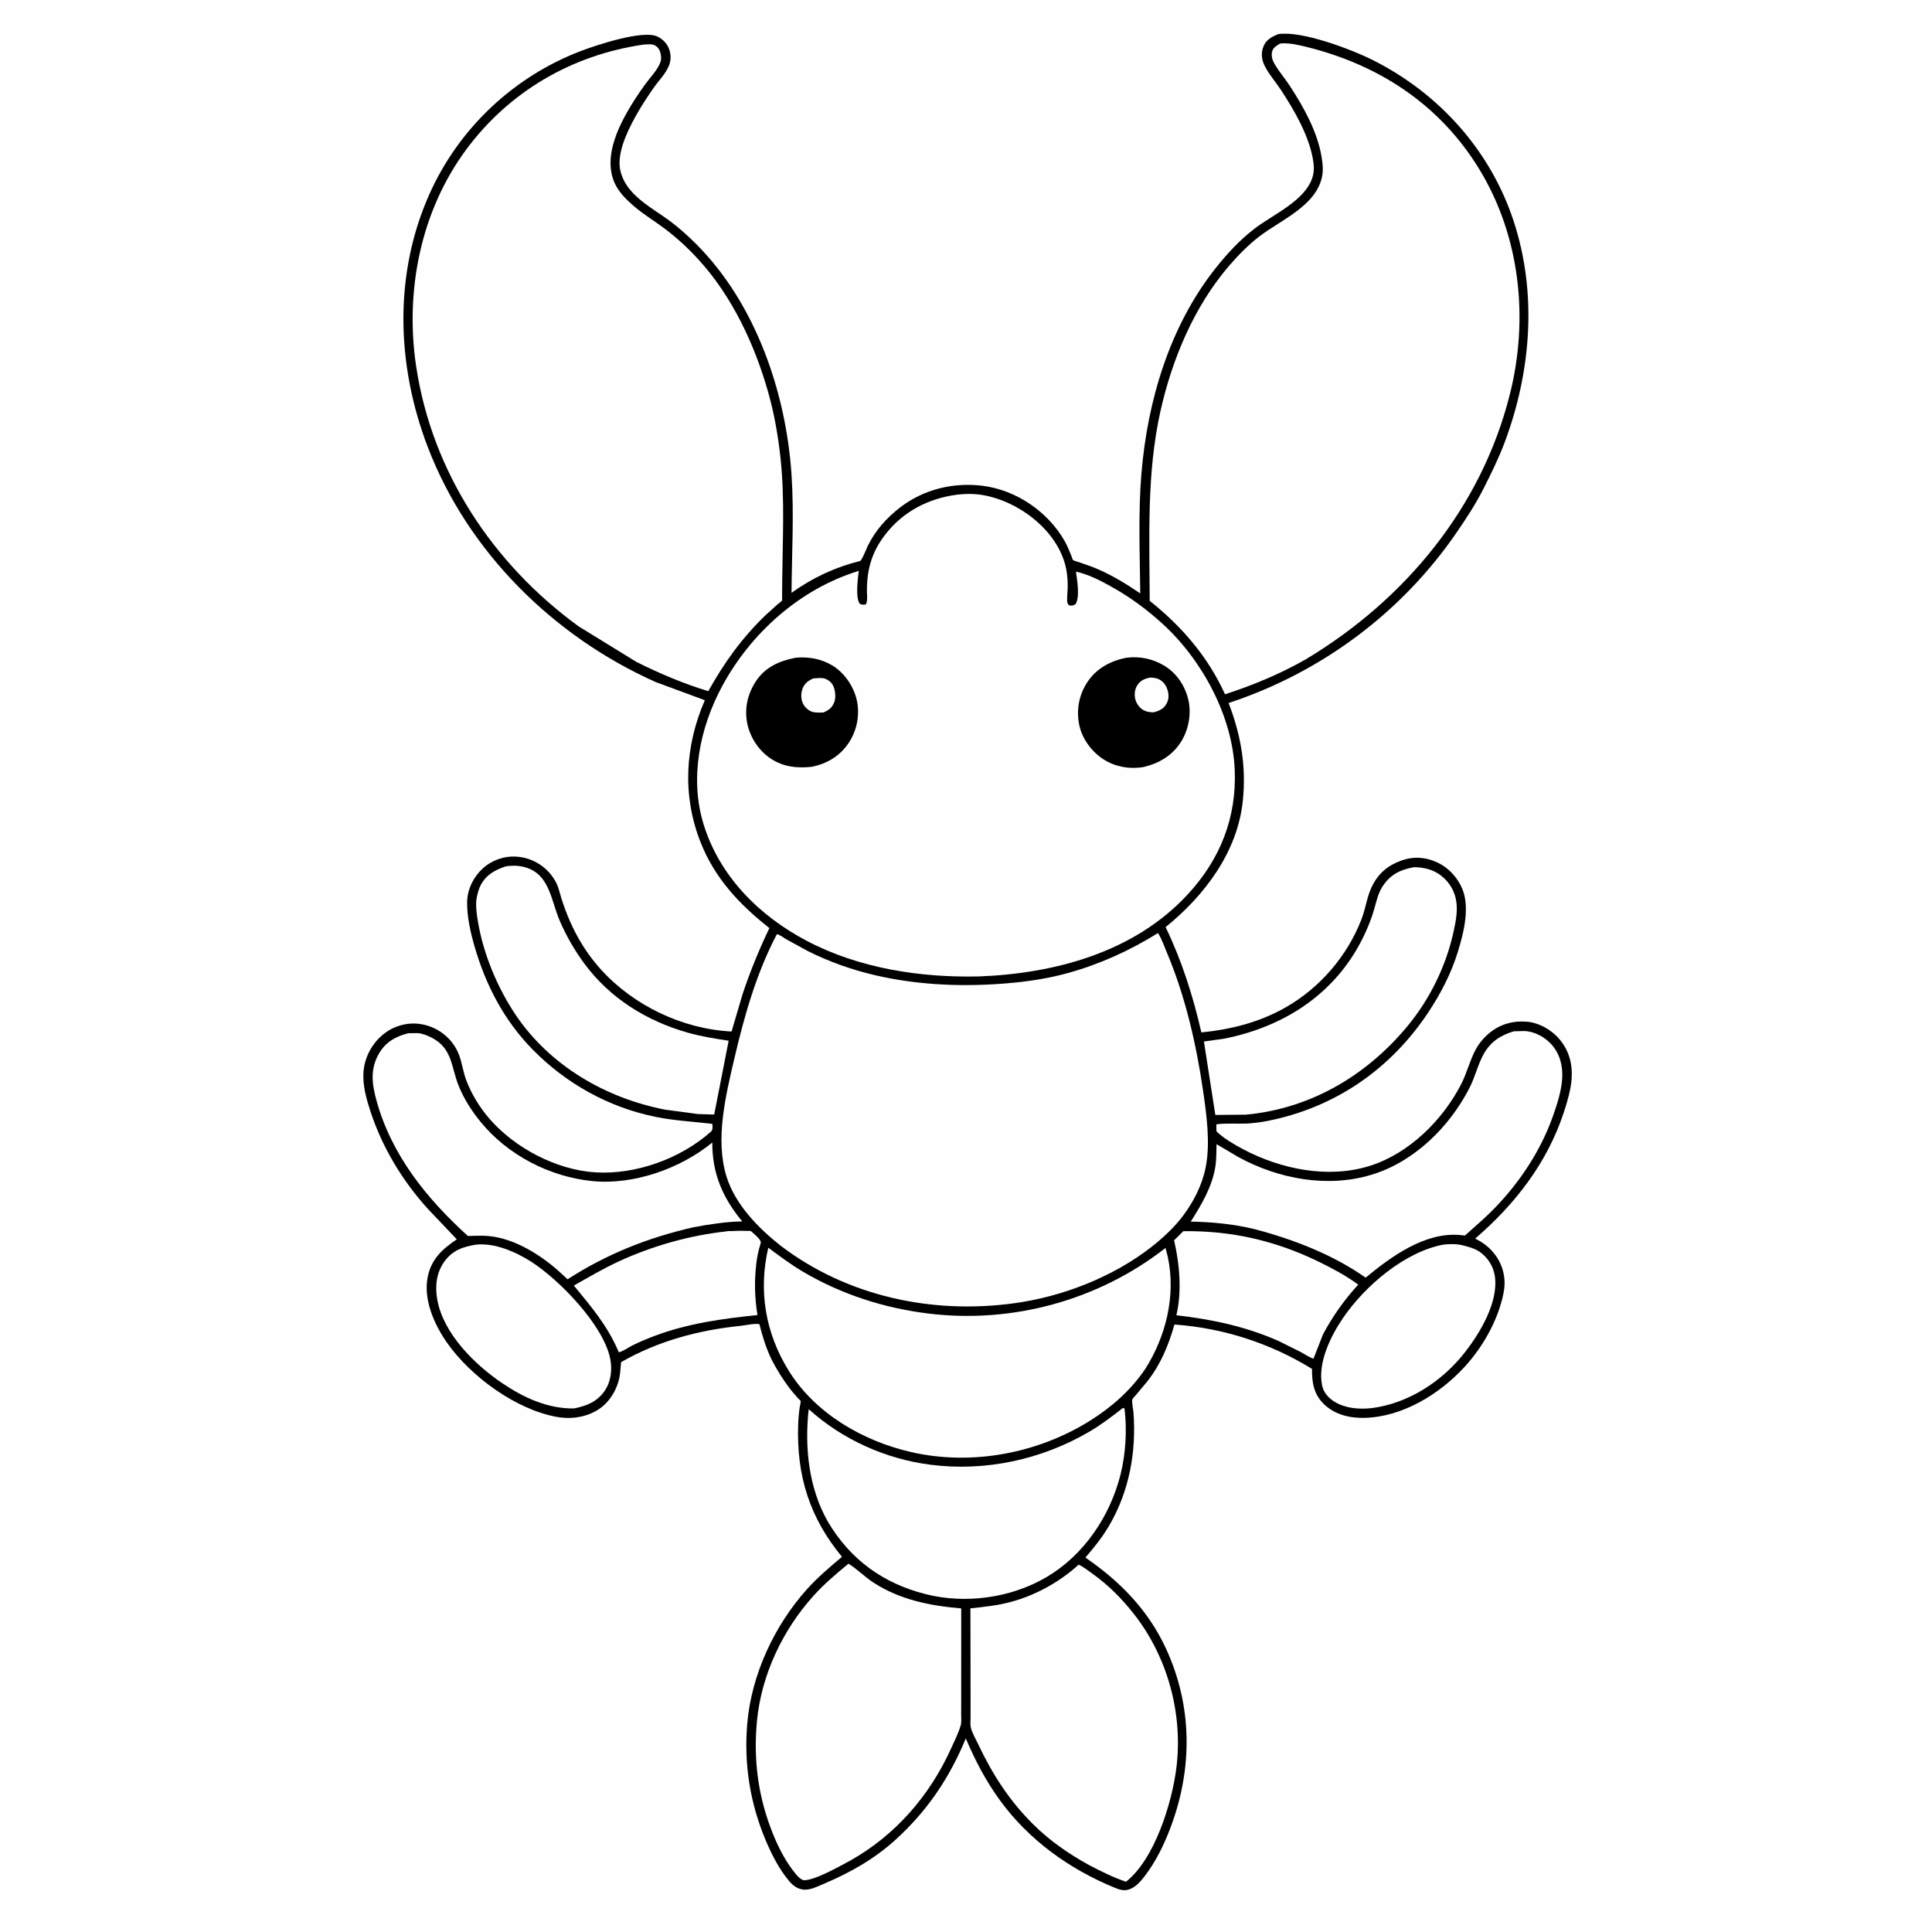 <svg version="1.1" xmlns="http://www.w3.org/2000/svg" style="display: block;" viewBox="0 0 2048 2048" width="1024" height="1024">
<path transform="translate(0,0)" fill="rgb(254,254,254)" d="M -0 -0 L 2048 0 L 2048 2048 L -0 2048 L -0 -0 z"/>
<path transform="translate(0,0)" fill="rgb(0,0,0)" d="M 1354.95 36.201 C 1379.66 32.266 1432.24 52.212 1454.74 63.447 C 1525.1 98.589 1579.76 159.184 1604.45 234.187 C 1629.71 310.896 1623.06 394.052 1594.98 469 C 1588.69 485.812 1580.58 502.165 1572.48 518.18 C 1564.29 534.37 1554.44 549.348 1544.2 564.289 C 1485.76 649.566 1400.44 712.947 1302.36 745.214 C 1315.47 779.29 1321.19 812.292 1317.45 848.811 C 1311.86 903.197 1276.88 949.395 1235.59 982.776 C 1252.78 1018.44 1264.69 1055.89 1273.5 1094.41 C 1304.93 1091.29 1335.09 1083.68 1362.71 1067.95 C 1399 1047.28 1427.97 1013.73 1443.11 974.788 C 1446 967.355 1447.67 959.392 1449.82 951.72 C 1453.94 937.024 1461.92 924.206 1475.59 916.694 C 1488.55 909.574 1501.79 907.048 1516.16 911.406 C 1530.66 915.803 1541.48 925.353 1548.47 938.695 C 1559.25 959.242 1551.74 988.372 1545.28 1009.26 C 1538.22 1032.05 1527.29 1053.14 1514.15 1072.99 C 1474.19 1133.32 1415.34 1173.96 1344.01 1188.17 C 1336.76 1189.62 1329.28 1190.57 1321.9 1191.01 C 1315.94 1191.37 1292.28 1190.48 1289.33 1192.05 L 1289.5 1199.31 C 1296.9 1206.6 1308.55 1213.36 1317.68 1218.2 C 1357.84 1239.48 1408.19 1249.77 1452.37 1235.77 C 1493.8 1222.64 1529.47 1187.23 1548.99 1149.09 C 1555.02 1137.29 1558.06 1124.12 1564.24 1112.63 C 1570.94 1100.17 1583.38 1089.11 1597.13 1085.17 L 1598.95 1084.67 C 1605.08 1082.93 1611.14 1082.63 1617.5 1082.98 C 1630.74 1083.72 1644.35 1091.37 1652.88 1101.37 C 1663.23 1113.5 1667.1 1127.9 1665.99 1143.55 C 1665.15 1155.36 1661.29 1168.3 1657.58 1179.53 C 1639.91 1232.98 1606.03 1276.51 1563.77 1312.93 C 1568.06 1315.22 1572.36 1317.67 1576.09 1320.82 C 1587.21 1330.19 1594.01 1342.82 1594.85 1357.5 C 1595.33 1365.89 1593.19 1374.66 1590.83 1382.64 C 1583.64 1406.95 1569.19 1430.95 1552.01 1449.5 C 1525.57 1478.05 1486.87 1501.81 1447 1502.96 C 1431.02 1503.42 1415.03 1499.81 1403.26 1488.26 C 1392.5 1477.7 1390.68 1465.38 1390.77 1451.08 C 1346.52 1423.85 1296.78 1407.75 1244.94 1404.05 C 1238.8 1425.83 1230.37 1446.29 1216.26 1464.21 L 1204.83 1477.97 C 1203.72 1479.31 1200.94 1481.93 1200.32 1483.41 C 1199.48 1485.38 1201.33 1494.55 1201.55 1497.5 C 1204.6 1539.53 1197.04 1580.89 1175.57 1617.5 C 1168.42 1629.69 1159.76 1640.44 1150.55 1651.1 C 1187.05 1676.06 1217.09 1706.72 1235.85 1747.26 C 1264.06 1808.23 1264.43 1874.19 1241.04 1936.67 C 1234.18 1955 1225.25 1973.45 1213.25 1989.01 C 1209.28 1994.15 1204.38 1999.83 1198.25 2002.35 C 1192.01 2004.93 1187.38 2003.41 1181.4 2000.96 C 1133.5 1981.27 1090.71 1950.54 1060.05 1908.5 C 1045.15 1888.07 1033.6 1866 1023.8 1842.77 C 1006.53 1884.62 983.07 1919.4 949.643 1949.9 C 927.134 1970.43 901.771 1984.78 873.842 1996.69 C 867.616 1999.35 859.399 2003.51 852.5 2003.1 C 845.936 2002.72 840.87 1999.13 836.723 1994.25 C 826.28 1981.97 818.068 1965.97 811.829 1951.2 C 795.126 1911.66 788.498 1870.14 792.089 1827.43 C 796.465 1775.39 820.8 1723.12 855.583 1684.44 C 866.799 1671.97 879.746 1661.09 892.532 1650.28 C 858.178 1608.89 844.281 1564.05 846.081 1510.42 C 846.29 1504.18 846.827 1497.99 847.703 1491.8 C 847.859 1490.7 849.015 1486.06 848.725 1485.2 C 848.536 1484.64 846.457 1482.74 846.028 1482.26 C 842.961 1478.89 839.935 1475.49 837.173 1471.87 C 829.875 1462.28 823.578 1452.07 818.016 1441.39 C 812.039 1429 808.312 1416.88 804.982 1403.6 C 799.042 1402.74 790.681 1404.88 784.528 1405.51 C 740.176 1410.03 697.187 1421.67 658.394 1443.92 L 657.264 1456 C 655.713 1469.59 648.071 1484.02 636.982 1492.26 C 623.867 1502.01 606.521 1504.84 590.656 1502.05 C 546.844 1494.33 498.506 1458.86 473.479 1422.8 C 460.137 1403.57 448.524 1377.21 453.444 1353.39 C 457.359 1334.43 468.899 1324.11 484.229 1313.73 L 453.314 1281.21 C 426.524 1251.53 405.326 1216.51 392.82 1178.51 C 388.404 1165.09 384.385 1150.97 385.284 1136.7 C 386.21 1122.01 393.487 1107.58 404.521 1097.92 C 415.011 1088.74 428.517 1083.99 442.454 1085.15 C 462.116 1086.78 479.866 1099.9 486.704 1118.5 C 489.966 1127.37 491.036 1136.86 494.498 1145.78 C 500.099 1160.2 508.409 1173.77 518.49 1185.5 C 545.359 1216.76 589.551 1240.14 631 1242.73 C 674.053 1245.42 721.486 1228.21 753.602 1199.61 C 755.297 1198.1 755.439 1195.79 755.31 1193.5 C 755.175 1191.09 755.188 1191.33 752.824 1191.06 C 733.309 1188.85 714.42 1187.87 695.047 1183.94 C 645.088 1173.82 599.92 1148.58 564.326 1112.24 C 534.301 1081.59 514.776 1044.09 503.002 1003.08 C 498.743 988.24 494.85 971.324 495.187 955.783 C 495.474 942.594 501.883 929.735 511.443 920.873 C 521.055 911.963 534.027 907.306 547.138 908.056 C 565.348 909.097 581.807 919.904 589.893 936.335 C 592.262 941.148 593.392 946.885 595.001 952 C 597.614 960.299 600.641 968.479 604.138 976.446 C 612.409 995.287 623.178 1012.43 636.994 1027.7 C 671.704 1066.05 723.71 1090.88 775.503 1093.43 L 787.037 1054.26 C 795.011 1030.1 804.624 1006.75 815.579 983.792 C 783.803 958.791 757.693 930.967 742.623 892.8 C 723.067 843.269 726.077 790.802 747.16 742.257 L 694.953 722.965 C 586.782 674.636 496.109 585.177 453.5 474.008 C 420.387 387.617 417.104 291.348 455.114 205.971 C 486.142 136.279 544.455 81.216 615.725 54.084 C 632.07 47.862 681.568 31.32 696.904 38.743 C 702.787 41.591 707.616 46.622 709.592 52.934 C 711.346 58.534 711.269 63.89 709.181 69.388 C 705.98 77.817 698.078 85.672 692.923 93.059 C 685.726 103.373 678.823 113.877 672.832 124.945 C 664.246 140.806 652.487 165.209 658.284 183.517 L 658.784 185 C 666.26 208.247 692.26 220.899 710.615 234.644 C 720.408 241.978 729.95 250.613 738.575 259.292 C 800.955 322.058 833.089 415.614 839.017 502.584 C 841.854 544.205 839.334 586.718 839.056 628.436 C 861.034 612.579 885.346 601.222 911.672 594.694 C 913.585 594.22 918.53 581.424 919.868 578.7 C 927.931 562.289 939.589 549.19 953.974 538.054 C 978.755 518.867 1010.01 511.189 1041 514.88 C 1076.76 519.138 1110.71 542.181 1128.52 573.457 C 1131.36 578.45 1133.5 583.774 1135.64 589.095 C 1135.91 589.767 1136.98 593.225 1137.46 593.667 C 1138.35 594.489 1142.37 595.455 1143.6 595.888 C 1150.37 598.271 1157.32 600.511 1163.9 603.384 C 1179.67 610.273 1194.56 619.362 1208.72 629.073 C 1208.29 587.134 1206.48 544.21 1209.92 502.399 C 1216.28 425.14 1239.77 345.988 1288.36 284.583 C 1300.61 269.103 1314.16 254.428 1329.86 242.371 C 1349.33 227.421 1382.43 213.392 1390.95 189 C 1393.51 181.694 1392.9 174.733 1391.49 167.302 C 1386.74 142.305 1371.74 116.534 1357.95 95.477 C 1352.34 86.912 1344.6 78.231 1340.25 69.059 C 1337.19 62.599 1336.66 55.554 1339.45 48.911 C 1342.36 41.985 1348.37 38.871 1354.95 36.201 z"/>
<path transform="translate(0,0)" fill="rgb(254,254,254)" d="M 769.539 1305.39 C 771.035 1304.79 774.692 1305.04 776.373 1304.96 C 782.893 1304.61 789.293 1304.6 795.818 1304.89 C 798.193 1306.92 805.749 1313.16 806.392 1316.23 C 806.707 1317.73 805.212 1321.6 804.806 1323.14 C 803.382 1328.54 802.364 1333.86 801.72 1339.4 C 799.573 1357.86 799.925 1375.65 802.952 1394 C 765.828 1397.87 729.956 1402.71 694.703 1415.81 C 686.303 1418.93 678.193 1422.35 670.156 1426.33 C 665.768 1428.51 660.725 1432.35 656.044 1433.5 L 655.108 1431.52 C 643.666 1405 626.502 1384.81 608.328 1362.76 C 623.906 1353.94 639.422 1344.77 655.686 1337.25 C 691.126 1320.86 730.689 1309.6 769.539 1305.39 z"/>
<path transform="translate(0,0)" fill="rgb(254,254,254)" d="M 1254.37 1305.11 C 1305.03 1304.4 1351.99 1315.12 1397.66 1337.36 C 1412.31 1344.49 1426.6 1352.12 1439.78 1361.75 C 1424.8 1378.15 1412.82 1395.06 1402.35 1414.64 L 1392.38 1440.23 C 1387.91 1438.89 1383.61 1435.8 1379.47 1433.55 L 1355.16 1421.43 C 1320.45 1406.11 1284.54 1398.5 1247.02 1394.24 C 1252.96 1368.65 1250.46 1340.13 1244.58 1314.77 L 1254.37 1305.11 z"/>
<path transform="translate(0,0)" fill="rgb(254,254,254)" d="M 504.935 1319.33 C 524.519 1317.35 546.726 1327.04 562.815 1337.3 C 592.622 1356.3 639.349 1404.22 646.798 1439.98 C 649.211 1451.56 647.756 1464.55 640.926 1474.42 C 632.918 1485.98 621.703 1490.4 608.399 1493 C 580.608 1493.41 555.077 1481.55 532.353 1466.2 C 503.432 1446.66 470.215 1414.04 463.592 1378.04 C 460.987 1363.88 462.389 1349.42 470.932 1337.47 C 479.514 1325.46 490.878 1321.46 504.935 1319.33 z"/>
<path transform="translate(0,0)" fill="rgb(254,254,254)" d="M 1530.54 1319.25 C 1537.25 1318.59 1544.61 1318.5 1551.15 1320.24 C 1557.46 1321.92 1563.72 1323.51 1569.1 1327.42 C 1577.44 1333.48 1583.11 1342.61 1584.61 1352.83 C 1588.61 1380.01 1569.2 1412.47 1553.32 1432.93 C 1529.27 1463.93 1493.56 1487.51 1454.3 1492.64 C 1440.84 1494.07 1426.73 1493.16 1414.87 1486.04 C 1408.42 1482.17 1403.07 1476.22 1401.5 1468.72 C 1396.47 1444.6 1410.73 1415.96 1423.97 1396.66 C 1447.04 1363.01 1489.32 1326.75 1530.54 1319.25 z"/>
<path transform="translate(0,0)" fill="rgb(254,254,254)" d="M 536.431 918.292 C 541.536 917.629 546.647 917.383 551.75 918.242 C 582.731 923.458 583.425 953.147 593.401 976.176 C 600.421 992.382 608.992 1007.29 619.471 1021.5 C 646.474 1058.11 685.459 1082.28 728.852 1094.61 C 743.126 1098.66 757.768 1100.98 772.412 1103.22 L 757.079 1181.46 L 739.75 1180.95 L 705.08 1176.29 C 641.859 1164.05 582.635 1129.55 546.4 1075.48 C 527.192 1046.82 512.322 1011.09 506.646 977 C 505.274 968.762 503.749 958.596 505.562 950.387 L 505.901 949 C 506.812 945.18 507.782 941.599 509.647 938.112 C 515.549 927.075 525.028 922.011 536.431 918.292 z"/>
<path transform="translate(0,0)" fill="rgb(254,254,254)" d="M 1499.1 919.245 C 1509.21 919.346 1519.39 921.788 1527.5 928.113 C 1536.91 935.46 1542.74 945.551 1543.97 957.5 C 1545.02 967.758 1542.95 978.076 1540.75 988.04 C 1532.69 1024.49 1515.54 1059.43 1491.65 1088.15 C 1448.07 1140.51 1389.01 1175.22 1320.64 1181.6 L 1288.3 1181.88 L 1276.21 1104.05 L 1298.11 1100.96 C 1364.55 1087.56 1419.48 1050.48 1447.79 987.684 C 1451.2 980.118 1454.2 972.318 1456.53 964.35 C 1459.25 955.057 1460.72 946.532 1466.38 938.383 C 1474.69 926.414 1485.24 921.634 1499.1 919.245 z"/>
<path transform="translate(0,0)" fill="rgb(254,254,254)" d="M 432.963 1095.25 L 433.572 1095.25 L 443 1095.15 C 448.268 1095.6 453.851 1097.97 458.5 1100.46 C 479.734 1111.87 478.292 1131.53 486.195 1151 C 491.841 1164.91 499.697 1177.17 509.12 1188.81 C 537.899 1224.35 582.565 1247.46 627.85 1251.99 C 671.625 1256.37 721.338 1238.77 755.062 1211.14 C 754.948 1244.04 766.074 1269.73 786.828 1294.78 C 769.402 1294.99 751.943 1297.83 734.838 1300.99 C 686.638 1312.05 643.232 1329.28 601.624 1356.12 L 594.632 1349.6 C 575.868 1332.34 550.337 1315.74 524.87 1311.2 C 515.218 1309.47 505.773 1309.82 496.015 1310.23 C 452.356 1270.64 415.058 1224.56 399.096 1166.64 C 394.235 1149 392.138 1132.99 401.988 1116.38 C 409.107 1104.37 419.7 1098.5 432.963 1095.25 z"/>
<path transform="translate(0,0)" fill="rgb(254,254,254)" d="M 1604.77 1093.22 L 1615.78 1092.95 C 1626.3 1093.21 1637.28 1099.13 1644.29 1106.77 C 1653.68 1117.03 1656.81 1130.01 1655.96 1143.6 C 1655.14 1156.66 1650.57 1170.73 1646.23 1183 C 1633.55 1218.84 1612.29 1251.41 1586.13 1278.86 C 1575.72 1289.78 1564.13 1299.69 1552.88 1309.74 L 1547.84 1309.19 C 1510.54 1305.82 1474.94 1331.83 1447.63 1354.37 C 1412.72 1329.77 1370.58 1313.61 1329.57 1302.85 C 1307.26 1297.51 1285.12 1295.36 1262.24 1294.94 C 1273.38 1277.48 1284.58 1258.57 1288.14 1237.84 C 1289.53 1229.75 1289.37 1221.08 1289.6 1212.87 L 1313.32 1226.87 C 1355.65 1249.83 1407.28 1259.41 1453.96 1245.25 C 1499.15 1231.55 1536.59 1194.53 1557.78 1153.11 C 1563.75 1141.44 1566.58 1128.3 1572.93 1117 C 1580.14 1104.18 1590.99 1097.23 1604.77 1093.22 z"/>
<path transform="translate(0,0)" fill="rgb(254,254,254)" d="M 1190.35 1492.5 L 1192.01 1493.05 C 1194.83 1515.51 1193.3 1541.27 1187.8 1563.12 C 1176.7 1607.23 1149.11 1648.31 1109.54 1671.68 C 1071.69 1694.03 1023.38 1700.6 980.867 1689.77 C 936.263 1678.42 901.619 1653.37 877.953 1613.69 C 857.216 1577.8 852.762 1534.32 857.25 1493.73 C 892.948 1526.02 938.856 1546.63 986.539 1552.7 C 1044.65 1560.09 1103.93 1547.31 1154.5 1517.79 C 1167.12 1510.43 1178.83 1501.46 1190.35 1492.5 z"/>
<path transform="translate(0,0)" fill="rgb(254,254,254)" d="M 899.415 1657.58 C 908.374 1663.04 916.27 1671.24 925.162 1677.11 C 953.536 1695.81 985.698 1702.15 1018.94 1704.99 L 1018.92 1795.62 L 1018.88 1817.77 C 1018.88 1821.2 1019.36 1825.48 1018.42 1828.77 C 1016 1837.3 1011.57 1845.94 1007.92 1854 C 985.449 1903.5 949.236 1945.27 901.711 1972.06 C 890.769 1977.93 862.935 1993.9 851.5 1993.1 C 847.943 1991.54 846.053 1989.49 843.612 1986.59 C 833.162 1974.14 825.286 1958.66 819.233 1943.67 C 803.717 1905.25 798.487 1865.67 802.388 1824.53 C 807.037 1775.52 829.627 1727.89 862.444 1691.5 C 873.788 1678.92 886.371 1668.31 899.415 1657.58 z"/>
<path transform="translate(0,0)" fill="rgb(254,254,254)" d="M 1143.47 1658.57 C 1148.73 1661.08 1153.86 1665.17 1158.62 1668.6 C 1175.38 1680.65 1189.41 1694.88 1202.13 1711.08 C 1237.86 1756.6 1254.27 1817.16 1246.96 1874.5 C 1242.24 1911.52 1223.9 1970.95 1193.6 1994.73 C 1180.02 1990.15 1167.14 1983.68 1154.46 1977.05 C 1132.94 1965.21 1112.89 1951.36 1095.39 1934.02 C 1070.09 1908.97 1052.03 1880.95 1036.86 1848.8 C 1034.19 1843.15 1030.26 1836.65 1028.98 1830.57 C 1028.37 1827.71 1028.86 1823.74 1028.85 1820.81 L 1028.84 1797.52 L 1028.68 1704.94 C 1042.91 1703.4 1057 1701.94 1070.89 1698.28 C 1097.44 1691.28 1123.21 1677.02 1143.47 1658.57 z"/>
<path transform="translate(0,0)" fill="rgb(254,254,254)" d="M 814.404 1322.64 C 826.561 1331.62 838.677 1340.76 851.737 1348.4 C 892.487 1372.26 937.078 1386.6 983.868 1392.37 C 1073.27 1403.4 1164.59 1378.31 1235.49 1322.86 L 1237.95 1332.5 C 1246.63 1373.26 1236.04 1416.37 1214.06 1451.1 C 1199 1473.28 1179.33 1490.84 1156.8 1505.16 C 1101.07 1540.57 1030.56 1554.05 965.99 1539.3 C 914.99 1527.64 864.526 1498.62 836.32 1453.4 C 811.42 1413.48 803.724 1368.62 814.404 1322.64 z"/>
<path transform="translate(0,0)" fill="rgb(254,254,254)" d="M 1227.53 989.074 C 1231.57 995.463 1234.57 1004.08 1237.5 1011.09 C 1256.51 1056.48 1268.15 1107.06 1275.24 1155.72 C 1279 1181.48 1283.16 1211.71 1278.08 1237.39 C 1274.36 1256.17 1265.33 1273.76 1253.9 1289 C 1244.91 1300.99 1232.74 1312.26 1220.98 1321.5 C 1180.16 1353.57 1126.38 1374.49 1075.15 1381.5 C 988.095 1393.42 898.045 1374.24 827.553 1320.55 C 803.753 1301.75 779.419 1276.91 770.174 1247.34 C 757.793 1207.73 769.396 1160.88 778.56 1121.58 C 788.979 1076.91 802.008 1031.03 823.534 990.299 C 826.403 990.645 830.988 994.214 833.662 995.789 L 856.65 1008.34 C 879.045 1019.56 903.193 1028.07 927.586 1033.75 C 969.388 1043.48 1012.71 1045.87 1055.47 1043.22 C 1081.28 1041.62 1107.07 1038.4 1132.03 1031.46 C 1166.16 1021.97 1197.49 1007.72 1227.53 989.074 z"/>
<path transform="translate(0,0)" fill="rgb(254,254,254)" d="M 1357.08 46.127 C 1365.95 45.248 1375.15 47.333 1383.73 49.425 C 1461.65 68.414 1526.94 111.138 1568.77 180.455 C 1611.61 251.452 1620.58 338.001 1600.57 417.801 C 1570.4 538.111 1489.36 635.761 1384.2 698.904 C 1356.77 714.496 1328.55 726.227 1298.57 735.968 C 1280.49 696.176 1252.72 663.958 1218.74 636.933 C 1218.5 569.915 1215.4 501.645 1230.13 435.813 C 1242.44 380.78 1265.78 324.952 1302.8 281.851 C 1312.3 270.789 1323.22 259.655 1334.78 250.757 C 1357.59 233.201 1394.92 218.396 1401.39 187.473 C 1402.93 180.158 1402.04 172.969 1400.81 165.696 C 1396.36 139.429 1382.09 113.883 1367.76 91.784 C 1362.63 83.879 1356.33 76.561 1351.5 68.51 C 1348.9 64.18 1347.12 59.192 1348.66 54.157 C 1349.9 50.11 1353.67 48.155 1357.08 46.127 z"/>
<path transform="translate(0,0)" fill="rgb(254,254,254)" d="M 681.645 47.353 L 681.691 47.337 C 685.598 47.054 690.969 46.263 694.5 48.238 C 697.075 49.678 698.965 52.179 699.778 55 C 700.945 59.054 701.345 62.562 699.825 66.54 C 696.761 74.557 688.386 83.104 683.248 90.291 C 676.497 99.733 670.054 109.475 664.372 119.601 C 651.67 142.241 639.547 172.34 653.183 197.259 C 657.828 205.748 665.286 212.824 672.565 219.024 C 682.632 227.599 693.968 234.349 704.495 242.295 C 717.063 251.782 728.809 262.539 739.5 274.105 C 775.81 313.385 800.055 365.184 814.423 416.205 C 820.927 439.299 825.017 462.957 827.514 486.799 C 831.938 529.041 829.576 572.654 829.201 615.128 L 829.049 632.135 C 829.044 632.773 829.269 636.035 829.01 636.569 C 828.557 637.502 825.608 639.44 824.691 640.225 L 811.761 651.903 C 786.492 676.216 767.894 702.093 750.804 732.683 C 724.253 724.596 699.481 714.052 674.649 701.71 L 613.308 663.932 C 522.636 597.937 458.189 500.677 441.236 389 C 429.081 308.935 445.679 224.051 494.308 158.411 C 539.74 97.088 606.219 58.349 681.645 47.353 z"/>
<path transform="translate(0,0)" fill="rgb(254,254,254)" d="M 1014.63 524.351 C 1022.37 523.531 1030.12 523.205 1037.87 524.199 C 1077.76 529.317 1121.55 561.65 1130.07 602.457 C 1131.48 609.209 1131.86 616.155 1131.82 623.035 C 1131.8 626.325 1130.51 636.753 1131.65 639.5 C 1132.03 640.424 1132.88 641.074 1133.5 641.861 C 1136.98 641.999 1137.38 642.097 1140.3 640.283 C 1144.93 631.904 1141.71 615.232 1140.58 605.955 C 1153.25 608.741 1165.22 614.752 1176.5 620.994 C 1197.37 632.537 1215.51 645.772 1233.05 661.893 C 1274.46 699.944 1306.52 759.188 1308.86 816.079 C 1310.95 866.842 1293.54 910.745 1259.1 948.044 C 1202.44 1009.41 1118.25 1032.1 1037.32 1035.07 C 975.263 1036.42 910.7 1026.52 855.246 997.374 C 804.864 970.896 762.744 928.916 745.766 873.591 C 730.875 825.066 741.716 771.814 765.182 728 C 795.667 671.082 848.357 624.008 910.356 605.172 L 909.499 612.161 C 908.853 618.95 907.253 634.962 911.5 640.116 C 914.147 641.225 914.906 641.064 917.801 640.745 C 919.969 636.834 918.972 630.583 918.971 626.052 C 918.966 603.443 924.203 585.132 938.156 567 C 957.218 542.228 983.976 528.36 1014.63 524.351 z"/>
<path transform="translate(0,0)" fill="rgb(0,0,0)" d="M 1193.83 697.259 C 1208.22 695.367 1222.4 698.371 1234.71 705.983 C 1247.55 713.931 1256.34 727.228 1259.69 741.834 C 1263.08 756.557 1260.03 773.508 1251.98 786.261 C 1242.61 801.102 1228.45 809.325 1211.65 813.226 C 1197.01 815.417 1182.74 813.045 1170.14 805.143 C 1157.44 797.187 1147.19 783.383 1144.09 768.711 C 1140.67 752.559 1143.79 736.24 1153 722.541 C 1162.52 708.372 1177.49 700.468 1193.83 697.259 z"/>
<path transform="translate(0,0)" fill="rgb(254,254,254)" d="M 1219.34 718.22 C 1221.84 718.405 1224.48 718.554 1226.87 719.372 C 1231.41 720.929 1235.06 724.757 1236.82 729.161 C 1238.96 734.483 1239.57 739.989 1236.92 745.268 C 1233.84 751.37 1229.37 753.309 1223.11 755.111 C 1219.23 755.06 1216 754.766 1212.5 752.975 C 1208.08 750.713 1204.64 745.917 1203.46 741.146 C 1202.27 736.339 1202.83 730.763 1205.5 726.547 C 1208.92 721.148 1213.31 719.433 1219.34 718.22 z"/>
<path transform="translate(0,0)" fill="rgb(0,0,0)" d="M 843.565 697.191 C 857.196 696.034 870.348 698.273 882.182 705.35 C 894.86 712.931 904.729 727.281 908.089 741.564 C 911.785 757.273 908.542 774.382 899.495 787.742 C 890.052 801.688 876.495 809.657 860.24 812.891 C 844.865 814.475 830.676 813.009 817.412 804.402 C 804.807 796.221 795.38 782.184 792.268 767.615 C 788.833 751.535 792.342 735.675 801.361 722.056 C 811.432 706.851 826.444 700.54 843.565 697.191 z"/>
<path transform="translate(0,0)" fill="rgb(254,254,254)" d="M 862.076 719.152 C 865.418 718.941 871.028 718.224 874.234 719.313 C 877.966 720.58 881.114 723.012 882.981 726.5 C 885.333 730.893 886.293 739.248 884.5 743.976 C 882.115 750.261 878.803 752.643 872.895 755.258 C 869.156 755.362 864.576 755.66 860.997 754.546 C 857.202 753.366 853.393 749.994 851.549 746.491 C 848.965 741.585 848.739 735.715 850.564 730.524 C 852.71 724.422 856.408 721.791 862.076 719.152 z"/>
</svg>